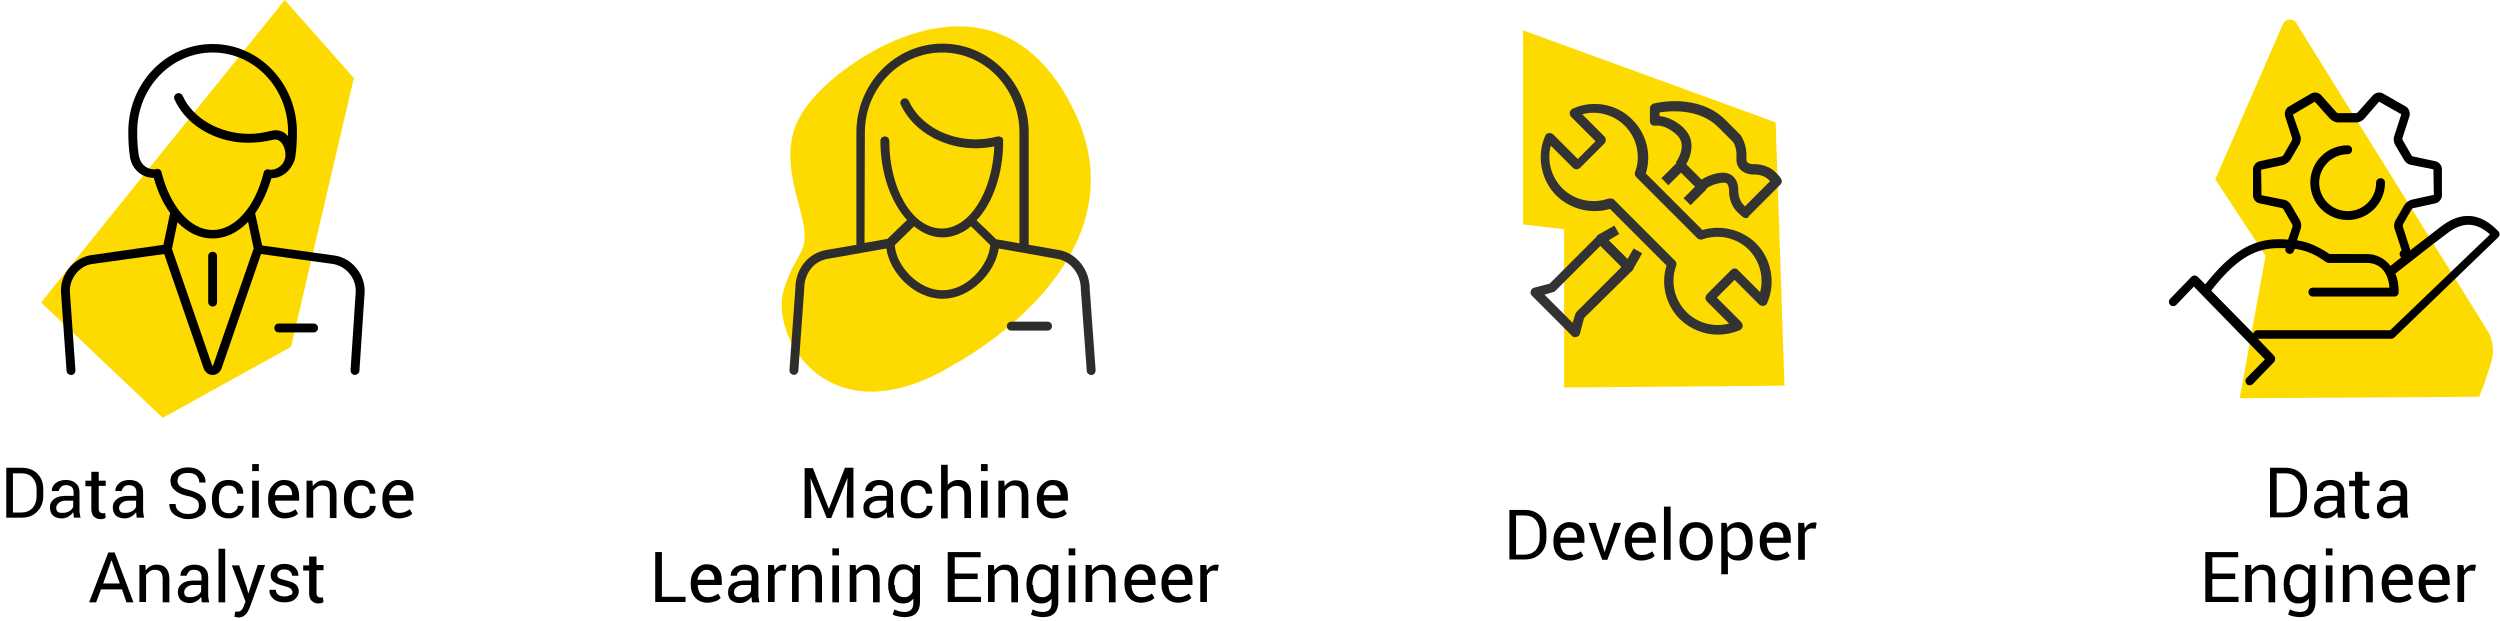 <?xml version="1.0" encoding="utf-8"?>
<!-- Generator: Adobe Illustrator 27.5.0, SVG Export Plug-In . SVG Version: 6.00 Build 0)  -->
<svg version="1.1" xmlns="http://www.w3.org/2000/svg" xmlns:xlink="http://www.w3.org/1999/xlink" x="0px" y="0px"
	 viewBox="0 0 676.1 168" style="enable-background:new 0 0 676.1 168;" xml:space="preserve">
<style type="text/css">
	.st0{fill:#FEDB00;}
	.st1{fill:none;}
	.st2{fill:#333333;}
	.st3{fill:#2E2D2C;}
</style>
<g id="Layer_2">
</g>
<g id="Layer_1">
	<g>
		<g>
			<path d="M1.7,140v-13.5h4.1c1.8,0,3.2,0.5,4.3,1.6c1.1,1.1,1.6,2.5,1.6,4.2v1.8c0,1.7-0.5,3.1-1.6,4.2C9,139.5,7.6,140,5.8,140
				H1.7z M3.5,128v10.6h2.3c1.2,0,2.2-0.4,3-1.2c0.7-0.8,1.1-1.9,1.1-3.2v-1.9c0-1.3-0.4-2.3-1.1-3.1c-0.7-0.8-1.7-1.2-3-1.2H3.5z"
				/>
			<path d="M20,140c-0.1-0.3-0.1-0.6-0.1-0.8c0-0.2-0.1-0.5-0.1-0.7c-0.3,0.5-0.8,0.9-1.3,1.2c-0.5,0.3-1.1,0.5-1.8,0.5
				c-1,0-1.8-0.3-2.4-0.8c-0.5-0.5-0.8-1.3-0.8-2.2c0-1,0.4-1.7,1.2-2.3s1.8-0.8,3.2-0.8h2v-1c0-0.6-0.2-1.1-0.5-1.4
				c-0.4-0.3-0.9-0.5-1.5-0.5c-0.6,0-1.1,0.1-1.4,0.5s-0.6,0.7-0.6,1.1H14l0-0.1c0-0.7,0.3-1.4,1-2c0.7-0.6,1.7-0.9,2.8-0.9
				c1.1,0,2.1,0.3,2.7,0.9c0.7,0.6,1,1.4,1,2.5v4.8c0,0.4,0,0.7,0.1,1c0,0.3,0.1,0.7,0.2,1H20z M17,138.7c0.7,0,1.3-0.2,1.8-0.5
				c0.5-0.3,0.9-0.7,1-1.2v-1.6h-2.1c-0.7,0-1.3,0.2-1.8,0.6c-0.4,0.4-0.7,0.8-0.7,1.3c0,0.4,0.1,0.8,0.4,1.1S16.4,138.7,17,138.7z"
				/>
			<path d="M26.7,127.6v2.4h1.9v1.4h-1.9v6.1c0,0.5,0.1,0.8,0.3,1c0.2,0.2,0.5,0.3,0.8,0.3c0.1,0,0.2,0,0.3,0c0.1,0,0.2-0.1,0.3-0.1
				l0.2,1.3c-0.1,0.1-0.3,0.2-0.6,0.3c-0.3,0.1-0.5,0.1-0.8,0.1c-0.7,0-1.3-0.2-1.8-0.7s-0.7-1.2-0.7-2.1v-6.1h-1.6V130h1.6v-2.4
				H26.7z"/>
			<path d="M37,140c-0.1-0.3-0.1-0.6-0.1-0.8c0-0.2-0.1-0.5-0.1-0.7c-0.3,0.5-0.8,0.9-1.3,1.2c-0.5,0.3-1.1,0.5-1.8,0.5
				c-1,0-1.8-0.3-2.4-0.8c-0.5-0.5-0.8-1.3-0.8-2.2c0-1,0.4-1.7,1.2-2.3s1.8-0.8,3.2-0.8h2v-1c0-0.6-0.2-1.1-0.5-1.4
				c-0.4-0.3-0.9-0.5-1.5-0.5c-0.6,0-1.1,0.1-1.4,0.5s-0.6,0.7-0.6,1.1h-1.7l0-0.1c0-0.7,0.3-1.4,1-2c0.7-0.6,1.7-0.9,2.8-0.9
				c1.1,0,2.1,0.3,2.7,0.9c0.7,0.6,1,1.4,1,2.5v4.8c0,0.4,0,0.7,0.1,1c0,0.3,0.1,0.7,0.2,1H37z M34,138.7c0.7,0,1.3-0.2,1.8-0.5
				c0.5-0.3,0.9-0.7,1-1.2v-1.6h-2.1c-0.7,0-1.3,0.2-1.8,0.6c-0.4,0.4-0.7,0.8-0.7,1.3c0,0.4,0.1,0.8,0.4,1.1S33.5,138.7,34,138.7z"
				/>
			<path d="M53.8,136.6c0-0.6-0.2-1.1-0.7-1.5c-0.5-0.4-1.3-0.8-2.5-1c-1.4-0.3-2.5-0.8-3.3-1.5c-0.8-0.7-1.2-1.5-1.2-2.5
				c0-1.1,0.4-1.9,1.3-2.6c0.9-0.7,2-1.1,3.4-1.1c1.5,0,2.7,0.4,3.5,1.2c0.9,0.8,1.3,1.8,1.3,2.8l0,0.1h-1.7c0-0.8-0.3-1.4-0.8-1.9
				c-0.5-0.5-1.3-0.7-2.3-0.7c-0.9,0-1.6,0.2-2.1,0.6c-0.5,0.4-0.7,0.9-0.7,1.6c0,0.6,0.3,1.1,0.8,1.5c0.5,0.4,1.4,0.7,2.6,1
				c1.4,0.4,2.5,0.9,3.2,1.6c0.7,0.7,1.1,1.5,1.1,2.6c0,1.1-0.4,2-1.3,2.6s-2.1,1-3.5,1c-1.3,0-2.5-0.4-3.6-1.1
				c-1-0.7-1.5-1.7-1.5-2.9l0-0.1h1.7c0,0.9,0.3,1.5,1,2c0.6,0.5,1.4,0.7,2.4,0.7c0.9,0,1.7-0.2,2.2-0.6S53.8,137.3,53.8,136.6z"/>
			<path d="M62,138.8c0.6,0,1.1-0.2,1.6-0.6c0.5-0.4,0.7-0.8,0.7-1.4h1.6l0,0.1c0,0.9-0.4,1.6-1.2,2.3c-0.8,0.7-1.7,1-2.8,1
				c-1.5,0-2.6-0.5-3.4-1.4c-0.8-1-1.2-2.2-1.2-3.6v-0.4c0-1.4,0.4-2.6,1.2-3.6c0.8-1,1.9-1.4,3.3-1.4c1.2,0,2.1,0.3,2.9,1
				c0.7,0.7,1.1,1.5,1.1,2.6l0,0.1h-1.7c0-0.6-0.2-1.1-0.6-1.6c-0.4-0.4-1-0.6-1.6-0.6c-1,0-1.6,0.3-2.1,1c-0.4,0.7-0.6,1.5-0.6,2.5
				v0.4c0,1,0.2,1.9,0.6,2.6C60.3,138.5,61,138.8,62,138.8z"/>
			<path d="M70,127.4h-1.8v-1.9H70V127.4z M70,140h-1.8v-10H70V140z"/>
			<path d="M77,140.2c-1.4,0-2.5-0.5-3.3-1.4c-0.8-0.9-1.2-2.1-1.2-3.6v-0.4c0-1.4,0.4-2.6,1.3-3.6c0.9-1,1.9-1.4,3-1.4
				c1.4,0,2.4,0.4,3.1,1.2s1,1.9,1,3.3v1.1h-6.5l0,0c0,1,0.3,1.8,0.7,2.4s1.1,0.9,2,0.9c0.6,0,1.2-0.1,1.6-0.3
				c0.5-0.2,0.9-0.4,1.2-0.7l0.7,1.2c-0.4,0.4-0.8,0.7-1.4,0.9S77.8,140.2,77,140.2z M76.7,131.2c-0.6,0-1.1,0.3-1.6,0.8
				c-0.4,0.5-0.7,1.2-0.8,1.9l0,0H79v-0.2c0-0.7-0.2-1.3-0.6-1.8S77.4,131.2,76.7,131.2z"/>
			<path d="M84.5,130l0.1,1.5c0.3-0.5,0.8-0.9,1.3-1.2s1.1-0.4,1.7-0.4c1.1,0,1.9,0.3,2.5,1c0.6,0.6,0.9,1.6,0.9,2.9v6.3h-1.8v-6.3
				c0-0.9-0.2-1.5-0.5-1.9c-0.3-0.4-0.9-0.6-1.6-0.6c-0.5,0-1,0.1-1.4,0.4c-0.4,0.3-0.7,0.6-1,1v7.3h-1.8v-10H84.5z"/>
			<path d="M97.7,138.8c0.6,0,1.1-0.2,1.6-0.6c0.5-0.4,0.7-0.8,0.7-1.4h1.6l0,0.1c0,0.9-0.4,1.6-1.2,2.3c-0.8,0.7-1.7,1-2.8,1
				c-1.5,0-2.6-0.5-3.4-1.4c-0.8-1-1.2-2.2-1.2-3.6v-0.4c0-1.4,0.4-2.6,1.2-3.6c0.8-1,1.9-1.4,3.3-1.4c1.2,0,2.1,0.3,2.9,1
				c0.7,0.7,1.1,1.5,1.1,2.6l0,0.1H100c0-0.6-0.2-1.1-0.6-1.6c-0.4-0.4-1-0.6-1.6-0.6c-1,0-1.6,0.3-2.1,1c-0.4,0.7-0.6,1.5-0.6,2.5
				v0.4c0,1,0.2,1.9,0.6,2.6C96.1,138.5,96.8,138.8,97.7,138.8z"/>
			<path d="M107.9,140.2c-1.4,0-2.5-0.5-3.3-1.4c-0.8-0.9-1.2-2.1-1.2-3.6v-0.4c0-1.4,0.4-2.6,1.3-3.6c0.9-1,1.9-1.4,3-1.4
				c1.4,0,2.4,0.4,3.1,1.2s1,1.9,1,3.3v1.1h-6.5l0,0c0,1,0.3,1.8,0.7,2.4s1.1,0.9,2,0.9c0.6,0,1.2-0.1,1.6-0.3
				c0.5-0.2,0.9-0.4,1.2-0.7l0.7,1.2c-0.4,0.4-0.8,0.7-1.4,0.9S108.7,140.2,107.9,140.2z M107.6,131.2c-0.6,0-1.1,0.3-1.6,0.8
				c-0.4,0.5-0.7,1.2-0.8,1.9l0,0h4.6v-0.2c0-0.7-0.2-1.3-0.6-1.8S108.4,131.2,107.6,131.2z"/>
			<path d="M33,159.4h-5.7l-1.3,3.5h-1.9l5.2-13.5H31l5.1,13.5h-1.9L33,159.4z M27.9,157.8h4.5l-2.2-6.2h-0.1L27.9,157.8z"/>
			<path d="M39.3,152.8l0.1,1.5c0.3-0.5,0.8-0.9,1.3-1.2s1.1-0.4,1.7-0.4c1.1,0,1.9,0.3,2.5,1c0.6,0.6,0.9,1.6,0.9,2.9v6.3H44v-6.3
				c0-0.9-0.2-1.5-0.5-1.9c-0.3-0.4-0.9-0.6-1.6-0.6c-0.5,0-1,0.1-1.4,0.4c-0.4,0.3-0.7,0.6-1,1v7.3h-1.8v-10H39.3z"/>
			<path d="M54.6,162.9c-0.1-0.3-0.1-0.6-0.1-0.8c0-0.2-0.1-0.5-0.1-0.7c-0.3,0.5-0.8,0.9-1.3,1.2c-0.5,0.3-1.1,0.5-1.8,0.5
				c-1,0-1.8-0.3-2.4-0.8c-0.5-0.5-0.8-1.3-0.8-2.2c0-1,0.4-1.7,1.2-2.3s1.8-0.8,3.2-0.8h2v-1c0-0.6-0.2-1.1-0.5-1.4
				c-0.4-0.3-0.9-0.5-1.5-0.5c-0.6,0-1.1,0.1-1.4,0.5s-0.6,0.7-0.6,1.1h-1.7l0-0.1c0-0.7,0.3-1.4,1-2c0.7-0.6,1.7-0.9,2.8-0.9
				c1.1,0,2.1,0.3,2.7,0.9c0.7,0.6,1,1.4,1,2.5v4.8c0,0.4,0,0.7,0.1,1c0,0.3,0.1,0.7,0.2,1H54.6z M51.6,161.5c0.7,0,1.3-0.2,1.8-0.5
				c0.5-0.3,0.9-0.7,1-1.2v-1.6h-2.1c-0.7,0-1.3,0.2-1.8,0.6c-0.4,0.4-0.7,0.8-0.7,1.3c0,0.4,0.1,0.8,0.4,1.1S51,161.5,51.6,161.5z"
				/>
			<path d="M60.9,162.9h-1.8v-14.5h1.8V162.9z"/>
			<path d="M66.8,159.1l0.3,1.3h0.1l2.5-7.6h2l-4.2,11.6c-0.3,0.7-0.6,1.3-1.1,1.8c-0.5,0.5-1.1,0.8-1.9,0.8c-0.1,0-0.3,0-0.6-0.1
				c-0.2,0-0.4-0.1-0.5-0.1l0.2-1.4c0,0,0.1,0,0.3,0s0.4,0,0.5,0c0.4,0,0.7-0.2,1-0.5c0.2-0.3,0.5-0.7,0.6-1.2l0.4-1l-3.7-9.8h2
				L66.8,159.1z"/>
			<path d="M79.1,160.2c0-0.4-0.2-0.7-0.5-1c-0.3-0.3-0.9-0.5-1.7-0.7c-1.2-0.3-2.1-0.6-2.8-1.1s-0.9-1.1-0.9-1.9
				c0-0.8,0.3-1.5,1-2.1c0.7-0.6,1.6-0.9,2.7-0.9c1.2,0,2.1,0.3,2.8,0.9c0.7,0.6,1,1.3,1,2.2l0,0.1H79c0-0.4-0.2-0.8-0.6-1.2
				s-0.9-0.5-1.5-0.5c-0.6,0-1.1,0.1-1.4,0.4c-0.3,0.3-0.5,0.6-0.5,1c0,0.4,0.1,0.7,0.4,0.9c0.3,0.2,0.8,0.4,1.7,0.6
				c1.3,0.3,2.2,0.6,2.8,1.1c0.6,0.5,0.9,1.1,0.9,1.9c0,0.9-0.4,1.6-1.1,2.2c-0.7,0.6-1.7,0.8-2.8,0.8c-1.3,0-2.3-0.3-3-1
				c-0.7-0.6-1.1-1.4-1-2.3l0-0.1h1.7c0,0.6,0.3,1.1,0.7,1.4c0.5,0.3,1,0.4,1.6,0.4c0.6,0,1.2-0.1,1.5-0.4
				C78.9,161,79.1,160.6,79.1,160.2z"/>
			<path d="M85.6,150.4v2.4h1.9v1.4h-1.9v6.1c0,0.5,0.1,0.8,0.3,1c0.2,0.2,0.5,0.3,0.8,0.3c0.1,0,0.2,0,0.3,0c0.1,0,0.2-0.1,0.3-0.1
				l0.2,1.3c-0.1,0.1-0.3,0.2-0.6,0.3c-0.3,0.1-0.5,0.1-0.8,0.1c-0.7,0-1.3-0.2-1.8-0.7s-0.7-1.2-0.7-2.1v-6.1h-1.6v-1.4h1.6v-2.4
				H85.6z"/>
		</g>
		<g>
			<polygon class="st0" points="11.1,81.8 44,113 78.7,93.8 95.7,21.1 77,0 			"/>
			<path class="st1" d="M37.5,41.8l25.4-3.7c-7-1.3-12.9-5.5-15.5-11.3c-0.3-0.6,0-1.3,0.6-1.6c0.6-0.3,1.3,0,1.6,0.6
				c2.8,6.2,10,10.3,18,10.3c2,0,4-0.3,5.8-0.8c0,0,0,0,0.1,0c1.5-0.3,2.9-0.1,4,0.8c0.2,0.2,0.4,0.4,0.6,0.6c0-0.4,0-0.8,0-1.2
				c0-11.8-9.2-21.4-20.4-21.4c-11.2,0-20.4,9.5-20.4,21.3c0,0.1,0,0.1,0,0.2C37.1,37.7,37.2,39.8,37.5,41.8z"/>
			<path class="st1" d="M57.4,98.9c0,0,0.1,0,0.2,0c0,0,0,0,0,0l10.9-31.6L67.1,60c-2.8,2.9-6.1,4.5-9.6,4.5c-3.5,0-6.8-1.6-9.6-4.5
				l-1.5,7.2L57.4,98.9z M56.3,69.3c0-0.7,0.5-1.2,1.2-1.2s1.2,0.5,1.2,1.2v12.4c0,0.7-0.5,1.2-1.2,1.2s-1.2-0.5-1.2-1.2V69.3z"/>
			<path d="M75.4,87.5c-0.7,0-1.2,0.5-1.2,1.2s0.5,1.2,1.2,1.2h9.4c0.7,0,1.2-0.5,1.2-1.2s-0.5-1.2-1.2-1.2H75.4z"/>
			<path d="M18,100.3c0,0.6,0.6,1.1,1.2,1.1c0,0,0.1,0,0.1,0c0.7,0,1.1-0.6,1.1-1.3L18.9,79c-0.2-3.6,2.5-7.1,6-7.6l19.5-2.7
				l10.7,31c0.4,1,1.3,1.7,2.4,1.7s2-0.7,2.4-1.7l10.7-31l19.5,2.7c3.6,0.6,6.3,4,6.1,7.6l-1.4,21.1c0,0.7,0.4,1.2,1.1,1.3
				c0.6,0,1.2-0.4,1.3-1.1l1.4-21.1c0.3-4.8-3.3-9.4-8.1-10.1l-19.6-2.7L69,57.7c1.8-2.6,3.3-5.8,4.4-9.5c2.4,0,4.4-1.4,5.5-3.3
				c0.5-0.8,0.9-1.7,1-2.7c0.3-2.1,0.4-4.3,0.4-6.5c0-13.1-10.2-23.8-22.8-23.8S34.7,22.5,34.7,35.6c0,0.1,0,0.1,0,0.2
				c0,2.1,0.1,4.2,0.4,6.3c0,0,0,0,0,0c0,0,0,0,0,0c0,0,0,0,0,0c0,0,0,0,0,0c0.4,3.5,3.1,6,6.5,6c1,3.7,2.5,6.9,4.4,9.5l-1.8,8.6
				L24.6,69c-4.8,0.8-8.4,5.3-8.1,10.1L18,100.3z M57.5,14.2c11.3,0,20.4,9.6,20.4,21.4c0,0.4,0,0.8,0,1.2c-0.2-0.2-0.4-0.4-0.6-0.6
				c-1.1-0.9-2.5-1.2-4-0.8c0,0,0,0-0.1,0c-1.9,0.5-3.8,0.8-5.8,0.8c-7.9,0-15.2-4.1-18-10.3c-0.3-0.6-1-0.9-1.6-0.6
				c-0.6,0.3-0.9,1-0.6,1.6c2.6,5.8,8.5,10,15.5,11.3c1.5,0.3,3,0.4,4.6,0.4c2.2,0,4.4-0.3,6.5-0.8c0,0,0,0,0,0
				c0.7-0.2,1.4,0,1.9,0.4c0.9,0.7,1.5,2.2,1.5,3.7c0,2.2-1.8,4-4,4c-0.2,0-0.4,0-0.6-0.1c-0.6-0.1-1.2,0.3-1.3,0.9
				c-2.3,9.3-7.8,15.5-13.8,15.5S46,55.9,43.7,46.6c-0.1-0.6-0.7-1-1.3-0.9c-0.2,0-0.4,0.1-0.7,0.1c-2.2,0-3.9-1.6-4.2-4
				c0,0,0,0,0,0l0,0c-0.3-2-0.4-4.1-0.4-6.2c0-0.1,0-0.1,0-0.2C37.2,23.7,46.3,14.2,57.5,14.2z M57.5,64.5c3.5,0,6.8-1.6,9.6-4.5
				l1.5,7.2L57.6,98.9c0,0,0,0,0,0c-0.1,0-0.2,0-0.2,0L46.5,67.3l1.5-7.2C50.7,62.9,54,64.5,57.5,64.5z"/>
			<path d="M57.5,82.9c0.7,0,1.2-0.5,1.2-1.2V69.3c0-0.7-0.5-1.2-1.2-1.2s-1.2,0.5-1.2,1.2v12.4C56.3,82.4,56.9,82.9,57.5,82.9z"/>
		</g>
	</g>
	<g>
		<g>
			<path d="M408.2,151.4v-13.5h4.1c1.8,0,3.2,0.5,4.3,1.6c1.1,1.1,1.6,2.5,1.6,4.2v1.8c0,1.7-0.5,3.1-1.6,4.2
				c-1.1,1.1-2.5,1.6-4.3,1.6H408.2z M410,139.4V150h2.3c1.2,0,2.2-0.4,3-1.2c0.7-0.8,1.1-1.9,1.1-3.2v-1.9c0-1.3-0.4-2.3-1.1-3.1
				c-0.7-0.8-1.7-1.2-3-1.2H410z"/>
			<path d="M424.6,151.6c-1.4,0-2.5-0.5-3.3-1.4c-0.8-0.9-1.2-2.1-1.2-3.6v-0.4c0-1.4,0.4-2.6,1.3-3.6c0.9-1,1.9-1.4,3-1.4
				c1.4,0,2.4,0.4,3.1,1.2c0.7,0.8,1,1.9,1,3.3v1.1h-6.5l0,0c0,1,0.3,1.8,0.7,2.4c0.5,0.6,1.1,0.9,2,0.9c0.6,0,1.2-0.1,1.6-0.3
				c0.5-0.2,0.9-0.4,1.2-0.7l0.7,1.2c-0.4,0.4-0.8,0.7-1.4,0.9S425.4,151.6,424.6,151.6z M424.3,142.7c-0.6,0-1.1,0.3-1.6,0.8
				c-0.4,0.5-0.7,1.2-0.8,1.9l0,0h4.6v-0.2c0-0.7-0.2-1.3-0.6-1.8S425,142.7,424.3,142.7z"/>
			<path d="M433.7,148.5l0.2,0.7h0.1l0.2-0.7l2.3-7.1h1.9l-3.7,10h-1.4l-3.7-10h1.9L433.7,148.5z"/>
			<path d="M443.9,151.6c-1.4,0-2.5-0.5-3.3-1.4c-0.8-0.9-1.2-2.1-1.2-3.6v-0.4c0-1.4,0.4-2.6,1.3-3.6c0.9-1,1.9-1.4,3-1.4
				c1.4,0,2.4,0.4,3.1,1.2c0.7,0.8,1,1.9,1,3.3v1.1h-6.5l0,0c0,1,0.3,1.8,0.7,2.4c0.5,0.6,1.1,0.9,2,0.9c0.6,0,1.2-0.1,1.6-0.3
				c0.5-0.2,0.9-0.4,1.2-0.7l0.7,1.2c-0.4,0.4-0.8,0.7-1.4,0.9S444.8,151.6,443.9,151.6z M443.7,142.7c-0.6,0-1.1,0.3-1.6,0.8
				c-0.4,0.5-0.7,1.2-0.8,1.9l0,0h4.6v-0.2c0-0.7-0.2-1.3-0.6-1.8S444.4,142.7,443.7,142.7z"/>
			<path d="M451.8,151.4H450V137h1.8V151.4z"/>
			<path d="M454.2,146.3c0-1.5,0.4-2.7,1.2-3.7s1.9-1.4,3.3-1.4c1.4,0,2.5,0.5,3.3,1.4c0.8,1,1.2,2.2,1.2,3.7v0.2
				c0,1.5-0.4,2.7-1.2,3.7c-0.8,1-1.9,1.4-3.3,1.4c-1.4,0-2.5-0.5-3.3-1.4s-1.2-2.2-1.2-3.7V146.3z M456,146.5
				c0,1.1,0.2,1.9,0.7,2.6c0.4,0.7,1.1,1,2,1c0.9,0,1.5-0.3,2-1c0.5-0.7,0.7-1.6,0.7-2.6v-0.2c0-1.1-0.2-1.9-0.7-2.6
				c-0.5-0.7-1.1-1-2-1c-0.9,0-1.5,0.3-2,1c-0.4,0.7-0.7,1.6-0.7,2.6V146.5z"/>
			<path d="M474,146.8c0,1.4-0.3,2.6-1,3.5c-0.7,0.9-1.6,1.3-2.9,1.3c-0.6,0-1.2-0.1-1.6-0.3c-0.5-0.2-0.9-0.5-1.2-0.9v4.9h-1.8
				v-13.9h1.4l0.3,1.3c0.3-0.5,0.7-0.9,1.2-1.1s1.1-0.4,1.7-0.4c1.2,0,2.2,0.5,2.9,1.5c0.7,1,1,2.3,1,3.9V146.8z M472.1,146.6
				c0-1.1-0.2-2.1-0.7-2.8c-0.4-0.7-1.1-1.1-2-1.1c-0.5,0-1,0.1-1.3,0.4c-0.4,0.2-0.7,0.6-0.9,1v4.8c0.2,0.4,0.5,0.7,0.9,1
				c0.4,0.2,0.8,0.3,1.4,0.3c0.9,0,1.5-0.3,2-1c0.4-0.6,0.7-1.5,0.7-2.5V146.6z"/>
			<path d="M480.4,151.6c-1.4,0-2.5-0.5-3.3-1.4c-0.8-0.9-1.2-2.1-1.2-3.6v-0.4c0-1.4,0.4-2.6,1.3-3.6c0.9-1,1.9-1.4,3-1.4
				c1.4,0,2.4,0.4,3.1,1.2c0.7,0.8,1,1.9,1,3.3v1.1h-6.5l0,0c0,1,0.3,1.8,0.7,2.4c0.5,0.6,1.1,0.9,2,0.9c0.6,0,1.2-0.1,1.6-0.3
				c0.5-0.2,0.9-0.4,1.2-0.7l0.7,1.2c-0.4,0.4-0.8,0.7-1.4,0.9S481.2,151.6,480.4,151.6z M480.1,142.7c-0.6,0-1.1,0.3-1.6,0.8
				c-0.4,0.5-0.7,1.2-0.8,1.9l0,0h4.6v-0.2c0-0.7-0.2-1.3-0.6-1.8S480.9,142.7,480.1,142.7z"/>
			<path d="M491,143l-0.9-0.1c-0.5,0-0.9,0.1-1.2,0.3s-0.6,0.6-0.8,1v7.2h-1.8v-10h1.6l0.2,1.5c0.3-0.5,0.6-0.9,1.1-1.2
				s0.9-0.4,1.4-0.4c0.1,0,0.3,0,0.4,0s0.2,0,0.3,0.1L491,143z"/>
		</g>
		<g>
			<polygon class="st0" points="423,104.8 423,62 411.9,60.7 411.9,8.2 480.2,33.1 482.6,104.3 			"/>
			<path class="st2" d="M426,91.2c-0.3,0-0.7-0.1-0.9-0.4L414.3,80c-0.3-0.3-0.5-0.8-0.3-1.3c0.1-0.5,0.5-0.8,0.9-0.9l4.2-1.1
				l12.9-12.9c0.5-0.5,1.3-0.5,1.9,0l7.5,7.5c0.5,0.5,0.5,1.3,0,1.9L428.4,86l-1.1,4.2c-0.1,0.5-0.5,0.8-0.9,0.9
				C426.3,91.1,426.2,91.2,426,91.2z M417.7,79.7l7.6,7.6L426,85c0.1-0.2,0.2-0.4,0.3-0.6l12.2-12.2l-5.7-5.7l-12.2,12.2
				c-0.2,0.2-0.4,0.3-0.6,0.3L417.7,79.7z"/>
			<path class="st2" d="M440.4,73.5c-0.3,0-0.7-0.1-0.9-0.4l-7.5-7.5c-0.3-0.3-0.4-0.7-0.4-1.1c0.1-0.4,0.3-0.8,0.6-1l4.4-2.5
				l1.3,2.3L435,65l5.1,5.1l1.7-2.9l2.3,1.3l-2.5,4.4c-0.2,0.4-0.6,0.6-1,0.6C440.5,73.5,440.4,73.5,440.4,73.5z"/>
			<path class="st2" d="M457.2,55.5l-1.9-1.9l3.1-3.1l-3.8-3.8l-3.4,3.4l-1.9-1.9l4.3-4.3c0.5-0.5,1.3-0.5,1.9,0l5.7,5.7
				c0.5,0.5,0.5,1.3,0,1.9L457.2,55.5z"/>
			<path class="st2" d="M472.2,59c-0.2,0-0.5-0.1-0.7-0.2c-0.1-0.1-0.7-0.5-1.7-1.5c-2.4-2.4-2.2-5.7-2.2-5.9c0-0.3-0.1-1.2-0.5-1.7
				c-0.1-0.1-0.4-0.4-1.3-0.3c0,0-3,0.3-4.7,1.9l-1.9-1.9c2.3-2.3,6.1-2.7,6.3-2.7c1.7-0.1,2.7,0.5,3.3,1.1c1.4,1.4,1.3,3.4,1.3,3.7
				c0,0-0.1,2.3,1.4,3.9c0.2,0.2,0.3,0.3,0.4,0.4l6.8-6.8c-0.1-0.1-0.3-0.3-0.4-0.4c-1.5-1.5-3.8-1.4-3.9-1.4
				c-0.2,0-2.3,0.1-3.7-1.3c-0.6-0.6-1.2-1.6-1.1-3.3c0.2-2.6-0.8-4.1-1-4.3l-3.9-3.9c-5.2-5.2-13.1-4.4-15.9-4v1
				c3.7,0.3,6.6,3.2,6.7,3.4c3.6,3.6,1.4,8.6-0.2,10.8l-2.1-1.6l1,0.8l-1-0.8c0.1-0.2,3.3-4.5,0.4-7.4c0,0-2.9-3-6-2.6
				c-0.4,0-0.8-0.1-1-0.3c-0.3-0.2-0.4-0.6-0.4-1v-3.4c0-0.6,0.4-1.1,1-1.3c0.5-0.1,11.9-3,19.4,4.4l3.9,3.9c0,0,0.1,0.1,0.1,0.1
				c0.1,0.1,1.9,2.4,1.7,6.2c-0.1,0.9,0.2,1.2,0.3,1.3c0.5,0.5,1.4,0.5,1.7,0.5c0.1,0,3.5-0.2,5.9,2.2c1.2,1.2,1.5,1.7,1.6,2
				c0.2,0.5,0,1-0.3,1.3l-8.5,8.5C472.9,58.8,472.6,59,472.2,59z M479.6,49.7L479.6,49.7L479.6,49.7z"/>
			<path class="st2" d="M464.6,90.5c-3.8,0-7.5-1.5-10.3-4.2c-3.8-3.8-5.2-9.4-3.6-14.5l-15.3-15.3c-5.1,1.5-10.7,0.1-14.5-3.6
				c-4.2-4.2-5.4-10.8-3-16.2c0.2-0.4,0.5-0.7,1-0.7c0.4-0.1,0.9,0.1,1.2,0.4l6.6,6.6l4.8-4.8l-6.6-6.6c-0.3-0.3-0.4-0.7-0.4-1.2
				c0.1-0.4,0.4-0.8,0.8-1c5.5-2.5,12-1.3,16.2,3c3.8,3.8,5.2,9.4,3.6,14.5l15.3,15.3c5.1-1.5,10.7-0.1,14.5,3.6
				c4.2,4.2,5.4,10.8,3,16.2c-0.2,0.4-0.5,0.7-1,0.7c-0.4,0.1-0.9-0.1-1.2-0.4l-6.6-6.6l-4.8,4.8l6.6,6.6c0.3,0.3,0.4,0.7,0.4,1.2
				c-0.1,0.4-0.4,0.8-0.8,1C468.6,90.1,466.6,90.5,464.6,90.5z M435.7,53.7c0.3,0,0.7,0.1,0.9,0.4L453,70.5c0.4,0.4,0.5,0.9,0.3,1.4
				c-1.6,4.3-0.5,9.2,2.8,12.5c3,3,7.4,4.2,11.5,3.1l-6-6c-0.5-0.5-0.5-1.3,0-1.9l6.6-6.6c0.2-0.2,0.6-0.4,0.9-0.4l0,0
				c0.3,0,0.7,0.1,0.9,0.4l6,6c1.1-4-0.1-8.5-3.1-11.5c-3.2-3.2-8.1-4.3-12.4-2.8c-0.4,0.2-1,0.1-1.4-0.2c0,0-0.1-0.1-0.1-0.1
				l-16.5-16.5c-0.4-0.4-0.5-0.9-0.3-1.4c1.6-4.3,0.5-9.2-2.8-12.5c-3-3-7.4-4.2-11.5-3.1l6,6c0.5,0.5,0.5,1.3,0,1.9l-6.6,6.6
				c-0.5,0.5-1.3,0.5-1.9,0l-6-6c-1.1,4,0.1,8.5,3.1,11.5c3.3,3.3,8.2,4.3,12.5,2.8C435.4,53.7,435.5,53.7,435.7,53.7z"/>
		</g>
	</g>
	<g>
		<g>
			<path d="M219.8,126.5l4.3,11h0.1l4.3-11h2.3V140H229v-5.3l0.2-5.5l0,0l-4.4,10.9h-1.2l-4.4-10.8l0,0l0.2,5.5v5.3h-1.8v-13.5
				H219.8z"/>
			<path d="M240,140c-0.1-0.3-0.1-0.6-0.1-0.8c0-0.2-0.1-0.5-0.1-0.7c-0.3,0.5-0.8,0.9-1.3,1.2c-0.5,0.3-1.1,0.5-1.8,0.5
				c-1,0-1.8-0.3-2.4-0.8s-0.8-1.3-0.8-2.2c0-1,0.4-1.7,1.2-2.3c0.8-0.5,1.8-0.8,3.2-0.8h2v-1c0-0.6-0.2-1.1-0.5-1.4
				c-0.4-0.3-0.9-0.5-1.5-0.5c-0.6,0-1.1,0.1-1.4,0.5c-0.4,0.3-0.6,0.7-0.6,1.1H234l0-0.1c0-0.7,0.3-1.4,1-2
				c0.7-0.6,1.7-0.9,2.8-0.9c1.1,0,2.1,0.3,2.7,0.9c0.7,0.6,1,1.4,1,2.5v4.8c0,0.4,0,0.7,0.1,1c0,0.3,0.1,0.7,0.2,1H240z
				 M236.9,138.7c0.7,0,1.3-0.2,1.8-0.5s0.9-0.7,1-1.2v-1.6h-2.1c-0.7,0-1.3,0.2-1.8,0.6s-0.7,0.8-0.7,1.3c0,0.4,0.1,0.8,0.4,1.1
				S236.4,138.7,236.9,138.7z"/>
			<path d="M248.3,138.8c0.6,0,1.1-0.2,1.6-0.6c0.5-0.4,0.7-0.8,0.7-1.4h1.6l0,0.1c0,0.9-0.4,1.6-1.2,2.3c-0.8,0.7-1.7,1-2.8,1
				c-1.5,0-2.6-0.5-3.4-1.4c-0.8-1-1.2-2.2-1.2-3.6v-0.4c0-1.4,0.4-2.6,1.2-3.6c0.8-1,1.9-1.4,3.3-1.4c1.2,0,2.1,0.3,2.9,1
				c0.7,0.7,1.1,1.5,1.1,2.6l0,0.1h-1.7c0-0.6-0.2-1.1-0.7-1.6c-0.4-0.4-1-0.6-1.6-0.6c-1,0-1.6,0.3-2.1,1c-0.4,0.7-0.6,1.5-0.6,2.5
				v0.4c0,1,0.2,1.9,0.6,2.6C246.7,138.5,247.4,138.8,248.3,138.8z"/>
			<path d="M256.2,131.3c0.3-0.5,0.8-0.9,1.3-1.1c0.5-0.3,1.1-0.4,1.7-0.4c1.1,0,1.9,0.3,2.5,1c0.6,0.6,0.9,1.6,0.9,3v6.3h-1.8v-6.3
				c0-0.8-0.2-1.4-0.5-1.8c-0.4-0.4-0.9-0.6-1.6-0.6c-0.5,0-1,0.1-1.4,0.4c-0.4,0.2-0.8,0.6-1,1v7.4h-1.8v-14.5h1.8V131.3z"/>
			<path d="M267.1,127.4h-1.8v-1.9h1.8V127.4z M267.1,140h-1.8v-10h1.8V140z"/>
			<path d="M271.6,130l0.1,1.5c0.3-0.5,0.8-0.9,1.3-1.2c0.5-0.3,1.1-0.4,1.7-0.4c1.1,0,1.9,0.3,2.5,1c0.6,0.6,0.9,1.6,0.9,2.9v6.3
				h-1.8v-6.3c0-0.9-0.2-1.5-0.5-1.9c-0.3-0.4-0.9-0.6-1.6-0.6c-0.5,0-1,0.1-1.4,0.4c-0.4,0.3-0.7,0.6-1,1v7.3h-1.8v-10H271.6z"/>
			<path d="M284.9,140.2c-1.4,0-2.5-0.5-3.3-1.4c-0.8-0.9-1.2-2.1-1.2-3.6v-0.4c0-1.4,0.4-2.6,1.3-3.6c0.9-1,1.9-1.4,3-1.4
				c1.4,0,2.4,0.4,3.1,1.2c0.7,0.8,1,1.9,1,3.3v1.1h-6.5l0,0c0,1,0.3,1.8,0.7,2.4c0.5,0.6,1.1,0.9,2,0.9c0.6,0,1.2-0.1,1.6-0.3
				c0.5-0.2,0.9-0.4,1.2-0.7l0.7,1.2c-0.4,0.4-0.8,0.7-1.4,0.9S285.7,140.2,284.9,140.2z M284.6,131.2c-0.6,0-1.1,0.3-1.6,0.8
				c-0.4,0.5-0.7,1.2-0.8,1.9l0,0h4.6v-0.2c0-0.7-0.2-1.3-0.6-1.8S285.4,131.2,284.6,131.2z"/>
			<path d="M179,161.4h6.4v1.4h-8.2v-13.5h1.8V161.4z"/>
			<path d="M191.3,163c-1.4,0-2.5-0.5-3.3-1.4c-0.8-0.9-1.2-2.1-1.2-3.6v-0.4c0-1.4,0.4-2.6,1.3-3.6c0.9-1,1.9-1.4,3-1.4
				c1.4,0,2.4,0.4,3.1,1.2c0.7,0.8,1,1.9,1,3.3v1.1h-6.5l0,0c0,1,0.3,1.8,0.7,2.4c0.5,0.6,1.1,0.9,2,0.9c0.6,0,1.2-0.1,1.6-0.3
				c0.5-0.2,0.9-0.4,1.2-0.7l0.7,1.2c-0.4,0.4-0.8,0.7-1.4,0.9S192.1,163,191.3,163z M191,154.1c-0.6,0-1.1,0.3-1.6,0.8
				c-0.4,0.5-0.7,1.2-0.8,1.9l0,0h4.6v-0.2c0-0.7-0.2-1.3-0.6-1.8S191.8,154.1,191,154.1z"/>
			<path d="M203.4,162.9c-0.1-0.3-0.1-0.6-0.1-0.8c0-0.2-0.1-0.5-0.1-0.7c-0.3,0.5-0.8,0.9-1.3,1.2c-0.5,0.3-1.1,0.5-1.8,0.5
				c-1,0-1.8-0.3-2.4-0.8s-0.8-1.3-0.8-2.2c0-1,0.4-1.7,1.2-2.3c0.8-0.5,1.8-0.8,3.2-0.8h2v-1c0-0.6-0.2-1.1-0.5-1.4
				c-0.4-0.3-0.9-0.5-1.5-0.5c-0.6,0-1.1,0.1-1.4,0.5c-0.4,0.3-0.6,0.7-0.6,1.1h-1.7l0-0.1c0-0.7,0.3-1.4,1-2
				c0.7-0.6,1.7-0.9,2.8-0.9c1.1,0,2.1,0.3,2.7,0.9c0.7,0.6,1,1.4,1,2.5v4.8c0,0.4,0,0.7,0.1,1c0,0.3,0.1,0.7,0.2,1H203.4z
				 M200.3,161.5c0.7,0,1.3-0.2,1.8-0.5s0.9-0.7,1-1.2v-1.6h-2.1c-0.7,0-1.3,0.2-1.8,0.6s-0.7,0.8-0.7,1.3c0,0.4,0.1,0.8,0.4,1.1
				S199.8,161.5,200.3,161.5z"/>
			<path d="M212.4,154.4l-0.9-0.1c-0.5,0-0.9,0.1-1.2,0.3s-0.6,0.6-0.8,1v7.2h-1.8v-10h1.6l0.2,1.5c0.3-0.5,0.6-0.9,1.1-1.2
				s0.9-0.4,1.4-0.4c0.1,0,0.3,0,0.4,0s0.2,0,0.3,0.1L212.4,154.4z"/>
			<path d="M215.8,152.8l0.1,1.5c0.3-0.5,0.8-0.9,1.3-1.2c0.5-0.3,1.1-0.4,1.7-0.4c1.1,0,1.9,0.3,2.5,1c0.6,0.6,0.9,1.6,0.9,2.9v6.3
				h-1.8v-6.3c0-0.9-0.2-1.5-0.5-1.9c-0.3-0.4-0.9-0.6-1.6-0.6c-0.5,0-1,0.1-1.4,0.4c-0.4,0.3-0.7,0.6-1,1v7.3h-1.8v-10H215.8z"/>
			<path d="M226.9,150.2h-1.8v-1.9h1.8V150.2z M226.9,162.9h-1.8v-10h1.8V162.9z"/>
			<path d="M231.4,152.8l0.1,1.5c0.3-0.5,0.8-0.9,1.3-1.2c0.5-0.3,1.1-0.4,1.7-0.4c1.1,0,1.9,0.3,2.5,1c0.6,0.6,0.9,1.6,0.9,2.9v6.3
				h-1.8v-6.3c0-0.9-0.2-1.5-0.5-1.9c-0.3-0.4-0.9-0.6-1.6-0.6c-0.5,0-1,0.1-1.4,0.4c-0.4,0.3-0.7,0.6-1,1v7.3h-1.8v-10H231.4z"/>
			<path d="M240.2,158c0-1.6,0.4-2.9,1.1-3.9c0.7-1,1.7-1.5,2.9-1.5c0.6,0,1.2,0.1,1.7,0.4s0.9,0.6,1.2,1.1l0.2-1.3h1.5v10.1
				c0,1.3-0.4,2.3-1.1,3s-1.8,1-3.2,1c-0.5,0-1-0.1-1.6-0.2c-0.6-0.1-1.1-0.3-1.5-0.5l0.5-1.4c0.3,0.2,0.7,0.3,1.2,0.5
				c0.5,0.1,0.9,0.2,1.4,0.2c0.9,0,1.5-0.2,1.9-0.6s0.6-1,0.6-1.9v-1.1c-0.3,0.4-0.7,0.7-1.2,1c-0.5,0.2-1,0.3-1.6,0.3
				c-1.2,0-2.2-0.4-2.9-1.3c-0.7-0.9-1.1-2.1-1.1-3.5V158z M242,158.2c0,1,0.2,1.8,0.6,2.4s1.1,0.9,1.9,0.9c0.6,0,1-0.1,1.4-0.4
				c0.4-0.3,0.7-0.6,0.9-1.1v-4.6c-0.2-0.4-0.5-0.8-0.9-1c-0.4-0.3-0.8-0.4-1.4-0.4c-0.9,0-1.5,0.4-2,1.1c-0.4,0.7-0.7,1.7-0.7,2.8
				V158.2z"/>
			<path d="M264.4,156.6h-6.2v4.8h7.1v1.4h-9v-13.5h8.9v1.4h-7v4.4h6.2V156.6z"/>
			<path d="M268.8,152.8l0.1,1.5c0.3-0.5,0.8-0.9,1.3-1.2c0.5-0.3,1.1-0.4,1.7-0.4c1.1,0,1.9,0.3,2.5,1c0.6,0.6,0.9,1.6,0.9,2.9v6.3
				h-1.8v-6.3c0-0.9-0.2-1.5-0.5-1.9c-0.3-0.4-0.9-0.6-1.6-0.6c-0.5,0-1,0.1-1.4,0.4c-0.4,0.3-0.7,0.6-1,1v7.3h-1.8v-10H268.8z"/>
			<path d="M277.6,158c0-1.6,0.4-2.9,1.1-3.9c0.7-1,1.7-1.5,2.9-1.5c0.6,0,1.2,0.1,1.7,0.4s0.9,0.6,1.2,1.1l0.2-1.3h1.5v10.1
				c0,1.3-0.4,2.3-1.1,3s-1.8,1-3.2,1c-0.5,0-1-0.1-1.6-0.2c-0.6-0.1-1.1-0.3-1.5-0.5l0.5-1.4c0.3,0.2,0.7,0.3,1.2,0.5
				c0.5,0.1,0.9,0.2,1.4,0.2c0.9,0,1.5-0.2,1.9-0.6s0.6-1,0.6-1.9v-1.1c-0.3,0.4-0.7,0.7-1.2,1c-0.5,0.2-1,0.3-1.6,0.3
				c-1.2,0-2.2-0.4-2.9-1.3c-0.7-0.9-1.1-2.1-1.1-3.5V158z M279.4,158.2c0,1,0.2,1.8,0.6,2.4s1.1,0.9,1.9,0.9c0.6,0,1-0.1,1.4-0.4
				c0.4-0.3,0.7-0.6,0.9-1.1v-4.6c-0.2-0.4-0.5-0.8-0.9-1c-0.4-0.3-0.8-0.4-1.4-0.4c-0.9,0-1.5,0.4-2,1.1c-0.4,0.7-0.7,1.7-0.7,2.8
				V158.2z"/>
			<path d="M290.8,150.2H289v-1.9h1.8V150.2z M290.8,162.9H289v-10h1.8V162.9z"/>
			<path d="M295.2,152.8l0.1,1.5c0.3-0.5,0.8-0.9,1.3-1.2c0.5-0.3,1.1-0.4,1.7-0.4c1.1,0,1.9,0.3,2.5,1c0.6,0.6,0.9,1.6,0.9,2.9v6.3
				h-1.8v-6.3c0-0.9-0.2-1.5-0.5-1.9c-0.3-0.4-0.9-0.6-1.6-0.6c-0.5,0-1,0.1-1.4,0.4c-0.4,0.3-0.7,0.6-1,1v7.3h-1.8v-10H295.2z"/>
			<path d="M308.6,163c-1.4,0-2.5-0.5-3.3-1.4c-0.8-0.9-1.2-2.1-1.2-3.6v-0.4c0-1.4,0.4-2.6,1.3-3.6c0.9-1,1.9-1.4,3-1.4
				c1.4,0,2.4,0.4,3.1,1.2c0.7,0.8,1,1.9,1,3.3v1.1h-6.5l0,0c0,1,0.3,1.8,0.7,2.4c0.5,0.6,1.1,0.9,2,0.9c0.6,0,1.2-0.1,1.6-0.3
				c0.5-0.2,0.9-0.4,1.2-0.7l0.7,1.2c-0.4,0.4-0.8,0.7-1.4,0.9S309.4,163,308.6,163z M308.3,154.1c-0.6,0-1.1,0.3-1.6,0.8
				c-0.4,0.5-0.7,1.2-0.8,1.9l0,0h4.6v-0.2c0-0.7-0.2-1.3-0.6-1.8S309,154.1,308.3,154.1z"/>
			<path d="M318.6,163c-1.4,0-2.5-0.5-3.3-1.4c-0.8-0.9-1.2-2.1-1.2-3.6v-0.4c0-1.4,0.4-2.6,1.3-3.6c0.9-1,1.9-1.4,3-1.4
				c1.4,0,2.4,0.4,3.1,1.2c0.7,0.8,1,1.9,1,3.3v1.1h-6.5l0,0c0,1,0.3,1.8,0.7,2.4c0.5,0.6,1.1,0.9,2,0.9c0.6,0,1.2-0.1,1.6-0.3
				c0.5-0.2,0.9-0.4,1.2-0.7l0.7,1.2c-0.4,0.4-0.8,0.7-1.4,0.9S319.5,163,318.6,163z M318.3,154.1c-0.6,0-1.1,0.3-1.6,0.8
				c-0.4,0.5-0.7,1.2-0.8,1.9l0,0h4.6v-0.2c0-0.7-0.2-1.3-0.6-1.8S319.1,154.1,318.3,154.1z"/>
			<path d="M329.3,154.4l-0.9-0.1c-0.5,0-0.9,0.1-1.2,0.3s-0.6,0.6-0.8,1v7.2h-1.8v-10h1.6l0.2,1.5c0.3-0.5,0.6-0.9,1.1-1.2
				s0.9-0.4,1.4-0.4c0.1,0,0.3,0,0.4,0s0.2,0,0.3,0.1L329.3,154.4z"/>
		</g>
		<g>
			<path class="st0" d="M258.3,98.4c0,0,52-27.5,32.2-68.4c-19.3-39.7-55.9-18.3-68.6-5.6c-8.7,8.8-10,16.2-6,30.5
				c4.1,14.5,0.1,10.9-3.9,23.3C208,90.8,223.9,119.5,258.3,98.4"/>
			<path class="st1" d="M245.4,59.6c-4.4-4.7-7.2-12.6-7.2-21.4c0-0.7,0.5-1.2,1.2-1.2c0.7,0,1.2,0.5,1.2,1.2h13.7
				c-4.7-2-8.5-5.5-10.5-9.8c-0.3-0.6,0-1.3,0.6-1.6c0.6-0.3,1.3,0,1.6,0.6c2.8,6.2,10.1,10.4,18.1,10.4c2,0,4-0.3,5.9-0.8
				c0.1,0,0.1,0,0.2,0c0.1,0,0.1,0,0.2,0c0,0,0.1,0,0.1,0c0.1,0,0.2,0,0.3,0.1c0.1,0,0.1,0,0.2,0.1c0.1,0,0.1,0.1,0.2,0.1
				c0.1,0,0.1,0.1,0.1,0.1c0.1,0.1,0.1,0.1,0.1,0.2c0,0.1,0.1,0.1,0.1,0.2c0,0,0,0,0,0.1c0,0.1,0,0.1,0,0.2c0,0.1,0,0.1,0,0.2
				c0,8.9-2.9,16.7-7.2,21.4c2.4,2.3,4.6,4.4,5.3,5.1l6.3,1.1v-30c0-11.9-9.4-21.6-20.9-21.6c-11.5,0-20.9,9.7-20.9,21.6l0,30
				l6.2-1.1C240.9,64,243,62,245.4,59.6z"/>
			<path class="st1" d="M254.9,64.2c-2.8,0-5.4-1.1-7.7-3l-5.2,5.1c0.3,5.5,6.3,12.2,12.9,12.2s12.6-6.7,12.9-12.2l-5.2-5.1
				C260.2,63.1,257.6,64.2,254.9,64.2z"/>
			<path class="st3" d="M283.3,89.4c0.7,0,1.2-0.5,1.2-1.2S284,87,283.3,87h-9.8c-0.7,0-1.2,0.5-1.2,1.2s0.5,1.2,1.2,1.2H283.3z"/>
			<path class="st3" d="M214.6,101.4C214.6,101.4,214.7,101.4,214.6,101.4c0.7,0,1.2-0.5,1.3-1.1l1.6-22.2c0-4.2,2.6-7.5,6.4-8.1
				l15.8-2.8c0.9,6.5,7.5,13.6,15.2,13.6c7.7,0,14.3-7.2,15.2-13.6l15.8,2.8c3.6,0.6,6.4,4.1,6.4,8.2l1.6,22.1
				c0,0.6,0.6,1.1,1.2,1.1c0,0,0.1,0,0.1,0c0.7,0,1.1-0.6,1.1-1.3l-1.6-22c0-5.2-3.6-9.7-8.4-10.5l-8.1-1.4V35.8
				c0-13.2-10.5-24-23.3-24c-12.8,0-23.3,10.8-23.3,24l0,30.4l-8.1,1.4c-4.9,0.8-8.4,5.1-8.4,10.4l-1.6,22.1
				C213.5,100.8,214,101.3,214.6,101.4z M254.9,78.5c-6.6,0-12.6-6.7-12.9-12.2l5.2-5.1c2.3,1.9,4.9,3,7.7,3c2.8,0,5.4-1.1,7.7-3
				l5.2,5.1C267.4,71.8,261.5,78.5,254.9,78.5z M233.9,35.8c0-11.9,9.4-21.6,20.9-21.6c11.5,0,20.9,9.7,20.9,21.6v30l-6.3-1.1
				c-0.7-0.7-2.8-2.8-5.3-5.1c4.4-4.7,7.2-12.6,7.2-21.4c0-0.1,0-0.1,0-0.2c0-0.1,0-0.1,0-0.2c0,0,0,0,0-0.1c0-0.1-0.1-0.1-0.1-0.2
				c0-0.1-0.1-0.1-0.1-0.2c0,0-0.1-0.1-0.1-0.1c-0.1-0.1-0.1-0.1-0.2-0.1c-0.1,0-0.1,0-0.2-0.1c-0.1,0-0.2,0-0.3-0.1
				c0,0-0.1,0-0.1,0c-0.1,0-0.1,0-0.2,0c-0.1,0-0.1,0-0.2,0c-1.9,0.5-3.9,0.8-5.9,0.8c-8,0-15.3-4.2-18.1-10.4
				c-0.3-0.6-1-0.9-1.6-0.6c-0.6,0.3-0.9,1-0.6,1.6c2,4.3,5.8,7.8,10.5,9.8c3,1.3,6.3,2,9.8,2c1.7,0,3.4-0.2,5-0.5
				c-0.5,12.3-6.7,22.2-14.2,22.2c-7.9,0-14.2-10.6-14.2-23.7v0c0-0.7-0.5-1.2-1.2-1.2c-0.7,0-1.2,0.5-1.2,1.2
				c0,8.9,2.9,16.7,7.2,21.4c-2.4,2.3-4.6,4.4-5.3,5.1l-6.2,1.1L233.9,35.8z"/>
		</g>
	</g>
	<g>
		<g>
			<path d="M613.9,140v-13.5h4.1c1.8,0,3.2,0.5,4.3,1.6c1.1,1.1,1.6,2.5,1.6,4.2v1.8c0,1.7-0.5,3.1-1.6,4.2s-2.5,1.6-4.3,1.6H613.9z
				 M615.7,128v10.6h2.3c1.2,0,2.2-0.4,3-1.2c0.7-0.8,1.1-1.9,1.1-3.2v-1.9c0-1.3-0.4-2.3-1.1-3.1c-0.7-0.8-1.7-1.2-3-1.2H615.7z"/>
			<path d="M632.3,140c-0.1-0.3-0.1-0.6-0.1-0.8c0-0.2-0.1-0.5-0.1-0.7c-0.3,0.5-0.8,0.9-1.3,1.2c-0.5,0.3-1.1,0.5-1.8,0.5
				c-1,0-1.8-0.3-2.4-0.8c-0.5-0.5-0.8-1.3-0.8-2.2c0-1,0.4-1.7,1.2-2.3c0.8-0.5,1.8-0.8,3.2-0.8h2v-1c0-0.6-0.2-1.1-0.5-1.4
				c-0.4-0.3-0.9-0.5-1.5-0.5c-0.6,0-1.1,0.2-1.4,0.5c-0.4,0.3-0.6,0.7-0.6,1.1h-1.7l0-0.1c0-0.7,0.3-1.4,1-2
				c0.7-0.6,1.7-0.9,2.8-0.9c1.1,0,2.1,0.3,2.7,0.9c0.7,0.6,1,1.4,1,2.5v4.8c0,0.4,0,0.7,0.1,1c0,0.3,0.1,0.7,0.2,1H632.3z
				 M629.2,138.7c0.7,0,1.3-0.2,1.8-0.5c0.5-0.3,0.9-0.7,1-1.2v-1.6H630c-0.7,0-1.3,0.2-1.8,0.6c-0.4,0.4-0.7,0.8-0.7,1.3
				c0,0.4,0.1,0.8,0.4,1.1C628.3,138.6,628.7,138.7,629.2,138.7z"/>
			<path d="M638.9,127.6v2.4h1.9v1.4h-1.9v6.1c0,0.5,0.1,0.8,0.3,1c0.2,0.2,0.5,0.3,0.8,0.3c0.1,0,0.2,0,0.3,0
				c0.1,0,0.2-0.1,0.3-0.1l0.2,1.3c-0.1,0.1-0.3,0.2-0.6,0.3c-0.3,0.1-0.5,0.1-0.8,0.1c-0.7,0-1.3-0.2-1.8-0.7
				c-0.4-0.4-0.7-1.2-0.7-2.1v-6.1h-1.6V130h1.6v-2.4H638.9z"/>
			<path d="M649.3,140c-0.1-0.3-0.1-0.6-0.1-0.8c0-0.2-0.1-0.5-0.1-0.7c-0.3,0.5-0.8,0.9-1.3,1.2c-0.5,0.3-1.1,0.5-1.8,0.5
				c-1,0-1.8-0.3-2.4-0.8c-0.5-0.5-0.8-1.3-0.8-2.2c0-1,0.4-1.7,1.2-2.3c0.8-0.5,1.8-0.8,3.2-0.8h2v-1c0-0.6-0.2-1.1-0.5-1.4
				c-0.4-0.3-0.9-0.5-1.5-0.5c-0.6,0-1.1,0.2-1.4,0.5c-0.4,0.3-0.6,0.7-0.6,1.1h-1.7l0-0.1c0-0.7,0.3-1.4,1-2
				c0.7-0.6,1.7-0.9,2.8-0.9c1.1,0,2.1,0.3,2.7,0.9c0.7,0.6,1,1.4,1,2.5v4.8c0,0.4,0,0.7,0.1,1c0,0.3,0.1,0.7,0.2,1H649.3z
				 M646.2,138.7c0.7,0,1.3-0.2,1.8-0.5c0.5-0.3,0.9-0.7,1-1.2v-1.6H647c-0.7,0-1.3,0.2-1.8,0.6c-0.4,0.4-0.7,0.8-0.7,1.3
				c0,0.4,0.1,0.8,0.4,1.1C645.3,138.6,645.7,138.7,646.2,138.7z"/>
			<path d="M604.5,156.6h-6.2v4.8h7.1v1.4h-9v-13.5h8.9v1.4h-7v4.4h6.2V156.6z"/>
			<path d="M608.8,152.8l0.1,1.5c0.3-0.5,0.8-0.9,1.3-1.2c0.5-0.3,1.1-0.4,1.7-0.4c1.1,0,1.9,0.3,2.5,1c0.6,0.6,0.9,1.6,0.9,2.9v6.3
				h-1.8v-6.3c0-0.9-0.2-1.5-0.5-1.9s-0.9-0.6-1.6-0.6c-0.5,0-1,0.1-1.4,0.4c-0.4,0.3-0.7,0.6-1,1v7.3h-1.8v-10H608.8z"/>
			<path d="M617.6,158c0-1.6,0.4-2.9,1.1-3.9c0.7-1,1.7-1.5,2.9-1.5c0.6,0,1.2,0.1,1.7,0.4s0.9,0.6,1.2,1.1l0.2-1.3h1.5v10.1
				c0,1.3-0.4,2.3-1.1,3s-1.8,1-3.2,1c-0.5,0-1-0.1-1.6-0.2c-0.6-0.1-1.1-0.3-1.5-0.5l0.5-1.4c0.3,0.2,0.7,0.3,1.2,0.5
				c0.5,0.1,0.9,0.2,1.4,0.2c0.9,0,1.5-0.2,1.9-0.6s0.6-1,0.6-1.9v-1.1c-0.3,0.4-0.7,0.7-1.2,1c-0.5,0.2-1,0.3-1.6,0.3
				c-1.2,0-2.2-0.4-2.9-1.3c-0.7-0.9-1.1-2.1-1.1-3.5V158z M619.4,158.2c0,1,0.2,1.8,0.6,2.4c0.4,0.6,1.1,0.9,1.9,0.9
				c0.6,0,1-0.1,1.4-0.4c0.4-0.3,0.7-0.6,0.9-1.1v-4.6c-0.2-0.4-0.5-0.8-0.9-1c-0.4-0.3-0.8-0.4-1.4-0.4c-0.9,0-1.5,0.4-2,1.1
				c-0.4,0.7-0.7,1.7-0.7,2.8V158.2z"/>
			<path d="M630.8,150.2H629v-1.9h1.8V150.2z M630.8,162.9H629v-10h1.8V162.9z"/>
			<path d="M635.2,152.8l0.1,1.5c0.3-0.5,0.8-0.9,1.3-1.2c0.5-0.3,1.1-0.4,1.7-0.4c1.1,0,1.9,0.3,2.5,1c0.6,0.6,0.9,1.6,0.9,2.9v6.3
				h-1.8v-6.3c0-0.9-0.2-1.5-0.5-1.9s-0.9-0.6-1.6-0.6c-0.5,0-1,0.1-1.4,0.4c-0.4,0.3-0.7,0.6-1,1v7.3h-1.8v-10H635.2z"/>
			<path d="M648.6,163c-1.4,0-2.5-0.5-3.3-1.4s-1.2-2.1-1.2-3.6v-0.4c0-1.4,0.4-2.6,1.3-3.6s1.9-1.4,3-1.4c1.4,0,2.4,0.4,3.1,1.2
				c0.7,0.8,1,1.9,1,3.3v1.1h-6.5l0,0c0,1,0.3,1.8,0.7,2.4c0.5,0.6,1.1,0.9,2,0.9c0.6,0,1.2-0.1,1.6-0.3c0.5-0.2,0.9-0.4,1.2-0.7
				l0.7,1.2c-0.4,0.4-0.8,0.7-1.4,0.9S649.4,163,648.6,163z M648.3,154.1c-0.6,0-1.1,0.3-1.6,0.8c-0.4,0.5-0.7,1.2-0.8,1.9l0,0h4.6
				v-0.2c0-0.7-0.2-1.3-0.6-1.8S649,154.1,648.3,154.1z"/>
			<path d="M658.6,163c-1.4,0-2.5-0.5-3.3-1.4s-1.2-2.1-1.2-3.6v-0.4c0-1.4,0.4-2.6,1.3-3.6s1.9-1.4,3-1.4c1.4,0,2.4,0.4,3.1,1.2
				c0.7,0.8,1,1.9,1,3.3v1.1h-6.5l0,0c0,1,0.3,1.8,0.7,2.4c0.5,0.6,1.1,0.9,2,0.9c0.6,0,1.2-0.1,1.6-0.3c0.5-0.2,0.9-0.4,1.2-0.7
				l0.7,1.2c-0.4,0.4-0.8,0.7-1.4,0.9S659.5,163,658.6,163z M658.3,154.1c-0.6,0-1.1,0.3-1.6,0.8c-0.4,0.5-0.7,1.2-0.8,1.9l0,0h4.6
				v-0.2c0-0.7-0.2-1.3-0.6-1.8S659.1,154.1,658.3,154.1z"/>
			<path d="M669.3,154.4l-0.9-0.1c-0.5,0-0.9,0.1-1.2,0.3c-0.3,0.2-0.6,0.6-0.8,1v7.2h-1.8v-10h1.6l0.2,1.5c0.3-0.5,0.6-0.9,1.1-1.2
				c0.4-0.3,0.9-0.4,1.4-0.4c0.1,0,0.3,0,0.4,0s0.2,0,0.3,0.1L669.3,154.4z"/>
		</g>
		<g>
			<path class="st0" d="M673.5,98.7c0.4-1.2,0.7-2.4,0.7-3.8c0-2.2-0.6-4.2-1.7-5.8l-1.6-2.6L621.1,6.4l0-0.1c-0.4-0.6-1-1-1.8-1
				c-0.9,0-1.6,0.5-1.9,1.2l0,0l-18.3,42l13.6,20.7l-7,38.5l64.8-0.4c0,0,1.2-3,2.2-6.1L673.5,98.7z"/>
			<path class="st1" d="M661.5,63.1c-4.6,3.6-11.7,9.1-13.9,10.8c0.5,1.4,0.9,3,0.9,5c0,0.7-0.5,1.2-1.2,1.2h-22
				c-0.7,0-1.2-0.5-1.2-1.2s0.5-1.2,1.2-1.2h20.7c-0.5-6.2-4.6-6.7-6-6.7h-10.4c-0.2,0-0.5-0.1-0.7-0.2c-3.3-2.2-5.6-3.2-8.5-3.6
				l-0.2,0.5c-0.2,0.6-0.9,1-1.5,0.8c-0.6-0.2-1-0.9-0.8-1.5c-0.6,0-1.3,0-2,0c-6.5,0-11.5,3.2-18.1,11.5l11.3,11.6
				c0.1-0.5,0.6-0.9,1.1-0.9h35.9l26.9-25.9C669.4,59.9,665.8,59.9,661.5,63.1z"/>
			<path class="st1" d="M621.2,65c2.9,0.4,5.5,1.5,8.8,3.7h10.1c2.2,0,4.7,0.9,6.4,3.2c0.7-0.5,1.7-1.3,2.9-2.3
				c-0.1-0.1-0.2-0.2-0.3-0.3c-0.3-0.5-0.2-1.2,0.4-1.6l-1.9-5.8c-0.3-0.8-0.1-1.9,0.4-2.6l2.2-3.8c0.3-0.7,1.2-1.4,2-1.5l6-1.3
				l-0.1-6.9l-6-1.2c-0.8-0.2-1.7-0.9-2.1-1.6l-2.2-3.8c-0.4-0.6-0.6-1.7-0.3-2.5l1.9-5.9l-6-3.4l-4,4.6c-0.6,0.6-1.6,1.1-2.5,1
				l-4.4,0c-0.8,0.1-1.8-0.3-2.4-1l-4.1-4.6l-5.9,3.5l2,5.7c0.3,0.8,0.1,1.9-0.4,2.6l-2.2,3.8c-0.3,0.7-1.2,1.4-2,1.5l-6,1.3
				l0.1,6.9l6,1.2c0.8,0.2,1.7,0.9,2.1,1.6l2.2,3.8c0.4,0.6,0.6,1.7,0.3,2.5L621.2,65z M634.9,39.2c0.7,0,1.2,0.5,1.2,1.2
				s-0.5,1.2-1.2,1.2c-4.3,0-7.7,3.5-7.7,7.7s3.5,7.7,7.7,7.7c4.3,0,7.7-3.5,7.7-7.7c0-0.7,0.5-1.2,1.2-1.2c0.7,0,1.2,0.5,1.2,1.2
				c0,5.6-4.5,10.1-10.1,10.1c-5.6,0-10.1-4.5-10.1-10.1S629.3,39.2,634.9,39.2z"/>
			<path d="M634.9,59.5c5.6,0,10.1-4.5,10.1-10.1c0-0.7-0.5-1.2-1.2-1.2c-0.7,0-1.2,0.5-1.2,1.2c0,4.3-3.5,7.7-7.7,7.7
				c-4.3,0-7.7-3.5-7.7-7.7s3.5-7.7,7.7-7.7c0.7,0,1.2-0.5,1.2-1.2s-0.5-1.2-1.2-1.2c-5.6,0-10.1,4.5-10.1,10.1
				S629.3,59.5,634.9,59.5z"/>
			<path d="M660.1,61.3c-2.4,1.9-5.6,4.3-8.3,6.4c0-0.2,0-0.4-0.1-0.6l-1.9-5.9c0-0.1,0-0.4,0.1-0.6l2.3-4c0.1-0.1,0.3-0.3,0.4-0.3
				l6-1.3c1-0.2,1.8-1.2,1.8-2.2l0-7c0-1.1-0.8-2-1.8-2.2l-6.1-1.3c-0.1,0-0.3-0.2-0.4-0.4l-2.3-4c-0.1-0.1-0.1-0.4-0.1-0.5l1.9-5.9
				c0.3-1-0.1-2.2-1-2.7l-6.1-3.5c-0.9-0.5-2.1-0.3-2.8,0.5l-4.1,4.6c-0.1,0.1-0.3,0.2-0.6,0.2l-4.6,0c-0.1,0-0.4-0.1-0.5-0.2
				l-4.1-4.6c-0.7-0.8-1.9-1-2.8-0.5l-6,3.5c-0.9,0.5-1.3,1.7-1,2.7l1.9,5.9c0,0.1,0,0.4-0.1,0.6l-2.3,4c-0.1,0.1-0.3,0.3-0.4,0.3
				l-6,1.3c-1,0.2-1.8,1.2-1.8,2.2l0,7c0,1.1,0.8,2,1.8,2.2l6.1,1.3c0.1,0,0.3,0.2,0.4,0.4l2.3,4c0.1,0.1,0.1,0.4,0.1,0.5l-1.2,3.6
				c-0.9-0.1-1.8-0.1-2.7-0.1c-7.1,0-12.9,3.6-19.7,12.2l-2-2c-0.2-0.2-0.5-0.4-0.9-0.4h0c-0.3,0-0.6,0.1-0.9,0.4l-5.7,5.9
				c-0.5,0.5-0.4,1.2,0,1.7c0.5,0.4,1.2,0.4,1.6,0c0,0,0,0,0,0l4.8-5l19.2,19.7l-4.9,5l0,0c-0.5,0.5-0.4,1.2,0,1.7
				c0.2,0.2,0.5,0.3,0.8,0.3c0.3,0,0.6-0.1,0.9-0.4l5.7-5.9c0.4-0.5,0.4-1.2,0-1.7l-4.4-4.6h36.1c0.3,0,0.6-0.1,0.8-0.3l28.1-27.1
				c0.2-0.2,0.4-0.5,0.4-0.8c0-0.3-0.1-0.6-0.3-0.8C670.9,57.5,665.6,57,660.1,61.3z M621.9,59.4l-2.2-3.8c-0.4-0.8-1.2-1.5-2.1-1.6
				l-6-1.2l-0.1-6.9l6-1.3c0.8-0.2,1.7-0.9,2-1.5l2.2-3.8c0.5-0.7,0.7-1.8,0.4-2.6l-2-5.7l5.9-3.5l4.1,4.6c0.6,0.6,1.6,1.1,2.4,1
				l4.4,0c0.9,0.1,1.9-0.3,2.5-1l4-4.6l6,3.4l-1.9,5.9c-0.3,0.8-0.1,1.9,0.3,2.5L650,43c0.4,0.8,1.2,1.5,2.1,1.6l6,1.2l0.1,6.9
				l-6,1.3c-0.8,0.2-1.7,0.9-2,1.5l-2.2,3.8c-0.5,0.7-0.7,1.8-0.4,2.6l1.9,5.8c-0.5,0.3-0.7,1-0.4,1.6c0.1,0.1,0.2,0.2,0.3,0.3
				c-1.2,0.9-2.2,1.7-2.9,2.3c-1.7-2.2-4.1-3.2-6.4-3.2H630c-3.3-2.2-5.9-3.3-8.8-3.7l1-3.1C622.5,61.1,622.3,60,621.9,59.4z
				 M646.4,89.3h-35.9c-0.6,0-1,0.4-1.1,0.9L598,78.6c6.5-8.3,11.6-11.5,18.1-11.5c0.7,0,1.4,0,2,0c-0.2,0.6,0.1,1.3,0.8,1.5
				c0.6,0.2,1.3-0.1,1.5-0.8l0.2-0.5c2.9,0.4,5.3,1.3,8.5,3.6c0.2,0.1,0.4,0.2,0.7,0.2h10.4c1.3,0,5.5,0.5,6,6.7h-20.7
				c-0.7,0-1.2,0.5-1.2,1.2s0.5,1.2,1.2,1.2h22c0.7,0,1.2-0.5,1.2-1.2c0-2-0.3-3.7-0.9-5c2.2-1.7,9.2-7.3,13.9-10.8
				c4.2-3.3,7.9-3.2,11.7,0.2L646.4,89.3z"/>
		</g>
	</g>
</g>
</svg>
